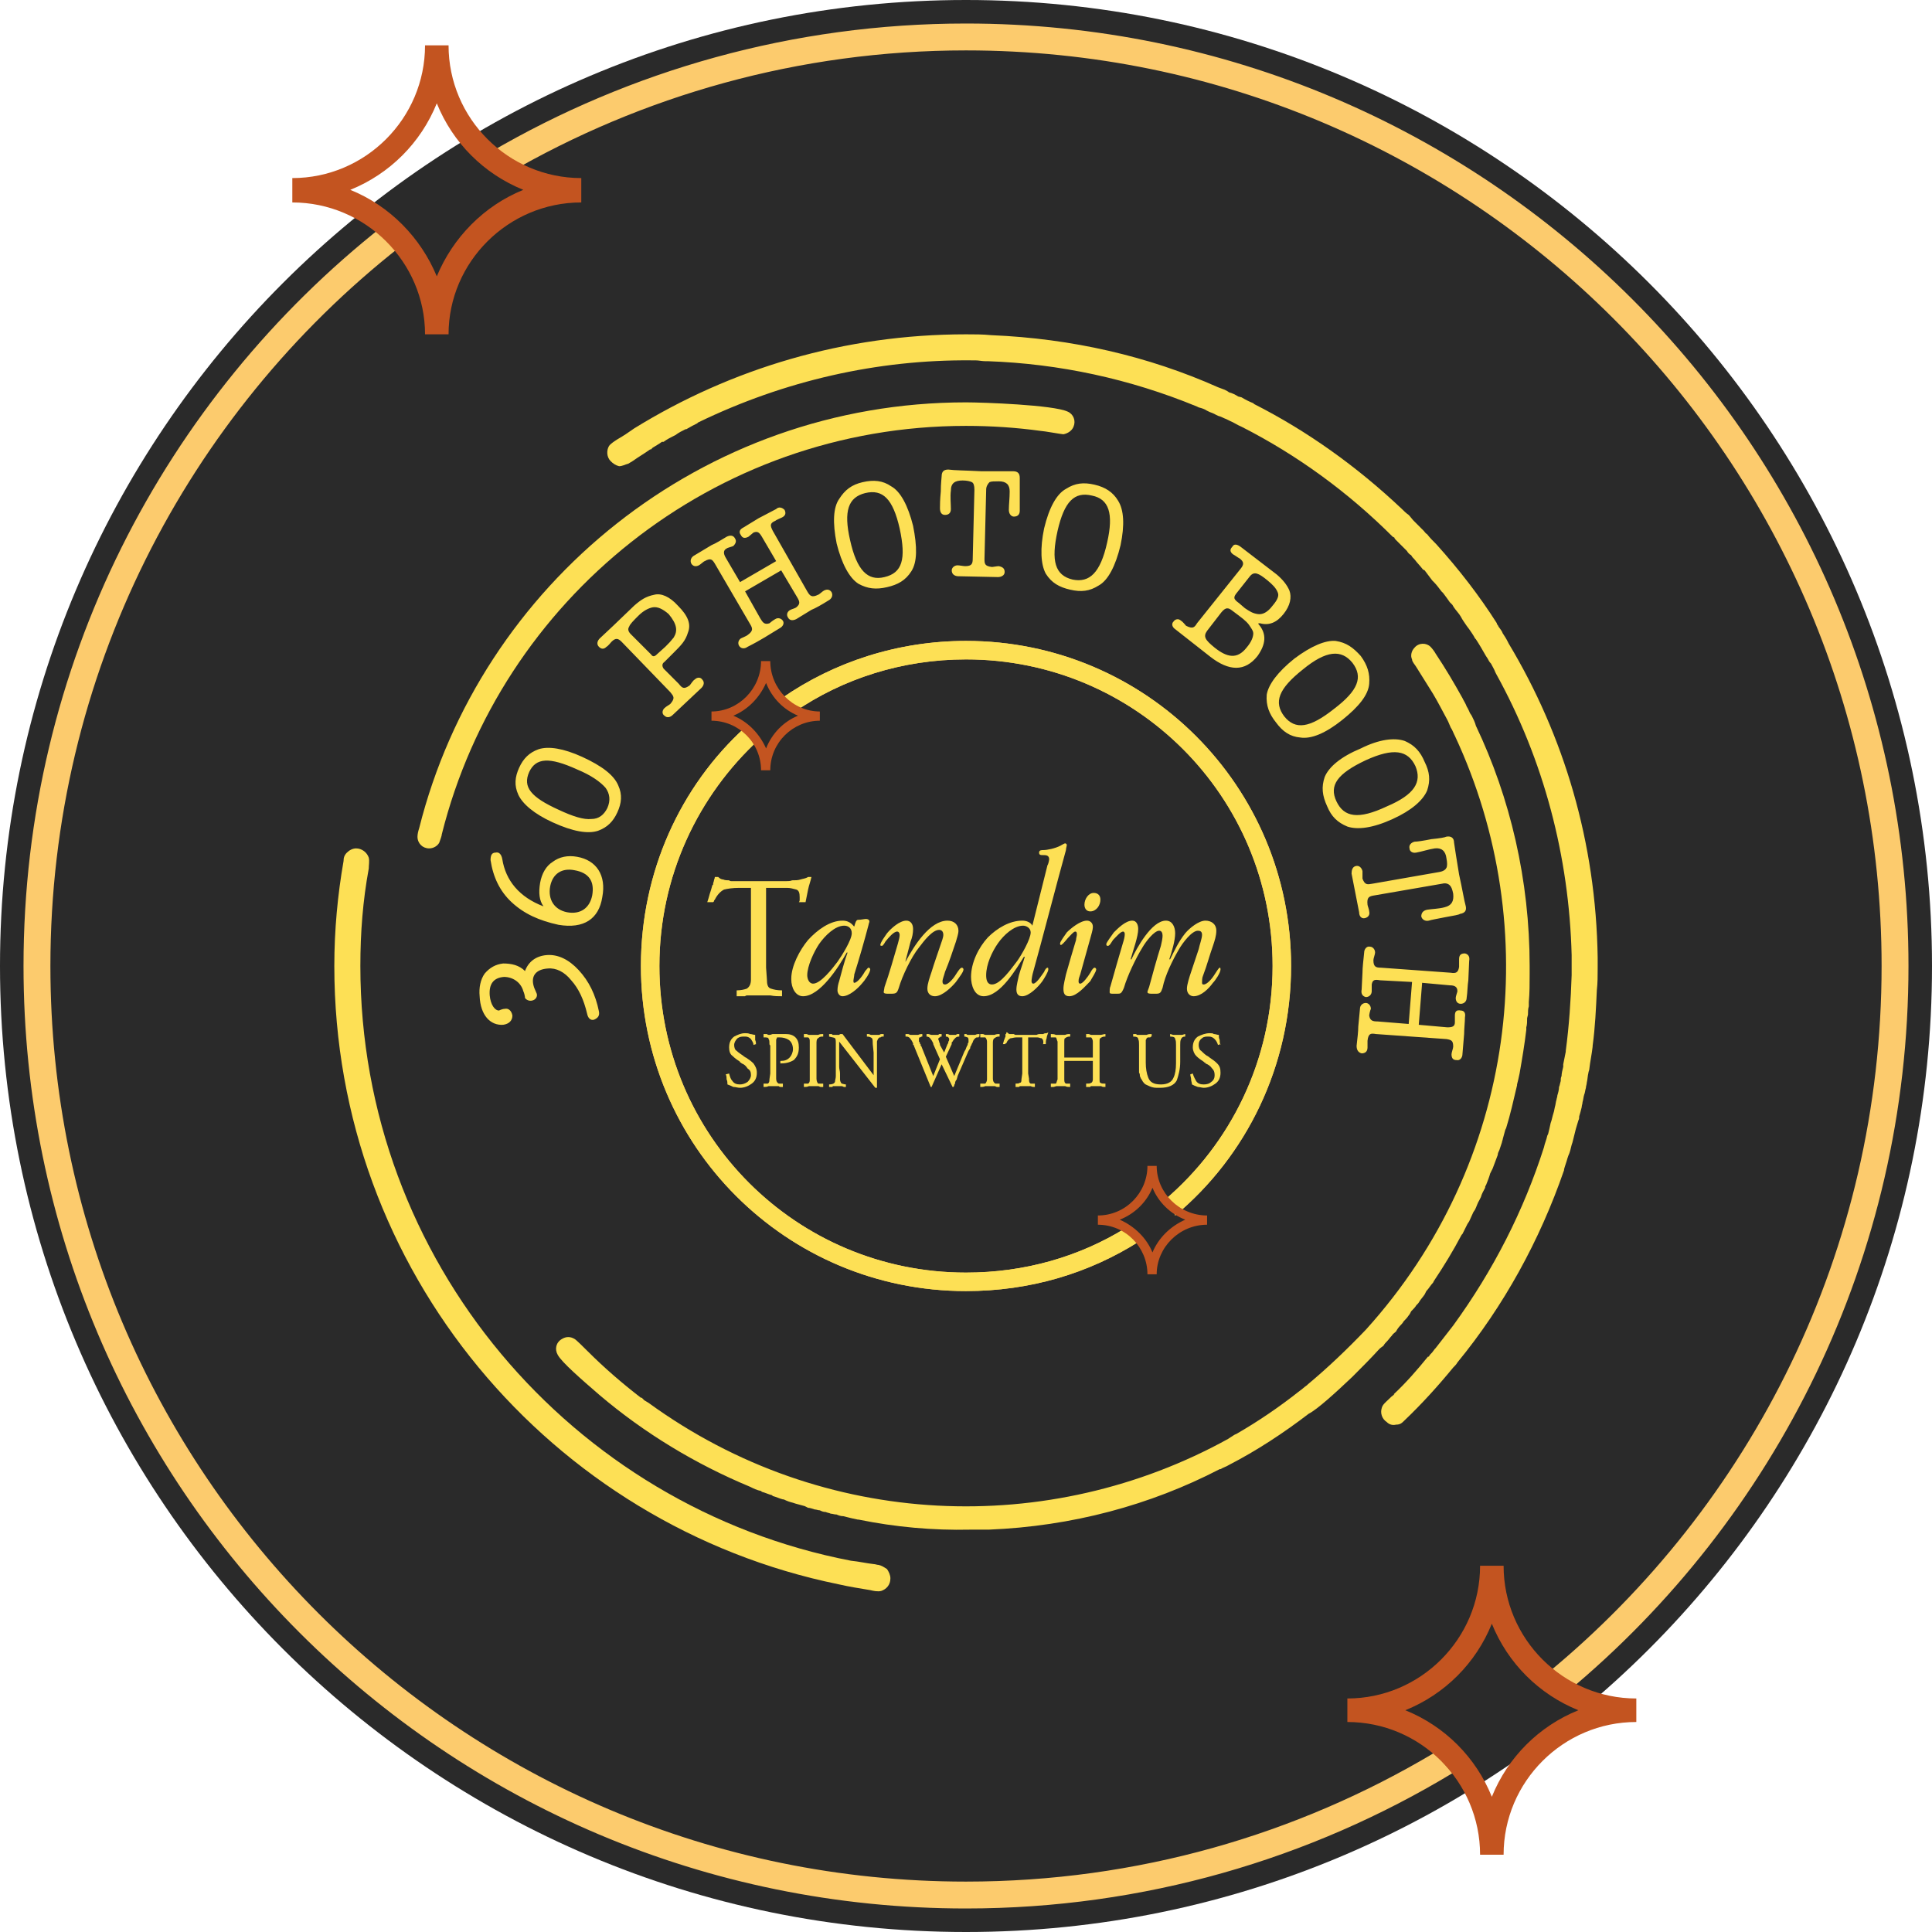 <?xml version="1.0" encoding="UTF-8"?>
<!DOCTYPE svg PUBLIC "-//W3C//DTD SVG 1.1//EN" "http://www.w3.org/Graphics/SVG/1.1/DTD/svg11.dtd">
<!-- Creator: CorelDRAW 2021 (64-Bit) -->
<svg xmlns="http://www.w3.org/2000/svg" xml:space="preserve" width="215px" height="215px" version="1.1" shape-rendering="geometricPrecision" text-rendering="geometricPrecision" image-rendering="optimizeQuality" fill-rule="evenodd" clip-rule="evenodd"
viewBox="0 0 23000 23000"
 xmlns:xlink="http://www.w3.org/1999/xlink"
 xmlns:xodm="http://www.corel.com/coreldraw/odm/2003">
 <defs>
   <linearGradient id="id0" gradientUnits="userSpaceOnUse" x1="280" y1="11500" x2="22720" y2="11500">
    <stop offset="0" stop-opacity="1" stop-color="#FCCB6D"/>
    <stop offset="0.302" stop-opacity="1" stop-color="#FCCB6D"/>
    <stop offset="1" stop-opacity="1" stop-color="#FCCB6D"/>
   </linearGradient>
 </defs>
 <g id="Layer_x0020_1">
  <path fill="#1A1A1A" fill-opacity="0.929" d="M11500 0c6350,0 11500,5150 11500,11500 0,6350 -5150,11500 -11500,11500 -6350,0 -11500,-5150 -11500,-11500 0,-6350 5150,-11500 11500,-11500z"/>
  <path fill="#FDE055" d="M10400 18620c20,0 40,10 60,10 40,10 70,30 100,50 20,30 40,70 40,110 0,80 -50,130 -110,150 -40,10 -90,0 -130,-10 -120,-20 -250,-40 -380,-70 -3420,-700 -6000,-3730 -6000,-7360 0,-430 40,-850 110,-1250 0,-40 10,-70 40,-100 30,-30 70,-50 110,-50 70,0 130,50 150,110 10,40 0,90 0,130 -70,380 -100,760 -100,1160 0,3510 2520,6440 5840,7080 100,10 180,30 270,40z"/>
  <path fill="#FCCB6F" d="M11500 15370c-2140,0 -3870,-1730 -3870,-3870 0,-1120 470,-2140 1240,-2840 30,60 90,120 170,140 -730,670 -1190,1630 -1190,2700 0,2020 1630,3650 3650,3650 700,0 1350,-190 1900,-530 20,70 80,140 160,160 -600,380 -1300,590 -2060,590zm2360 -1080c790,-670 1290,-1670 1290,-2790 0,-2020 -1630,-3650 -3650,-3650 -760,0 -1470,230 -2050,630 -10,-70 -60,-140 -140,-170 620,-430 1380,-680 2190,-680 2140,0 3870,1730 3870,3870 0,1190 -530,2260 -1380,2970 -20,-80 -60,-150 -130,-180z"/>
  <path fill="#FDE055" d="M10220 18090l-10 0c-50,-10 -90,-20 -130,-30l-40 -10c-30,0 -60,-10 -80,-20 -30,0 -50,-10 -70,-10 -20,-10 -40,-10 -60,-20 -30,0 -50,-10 -70,-20 -20,0 -40,-10 -60,-10 -30,-10 -60,-20 -80,-20l-40 -20c-40,-10 -70,-20 -110,-30l-30 -10c-40,-10 -70,-20 -110,-40l-10 0c-40,-10 -80,-30 -120,-40l-10 -10c-40,-10 -80,-30 -120,-40l-10 -10c-50,-10 -90,-30 -130,-50l0 0c-650,-270 -1260,-640 -1790,-1090 -220,-190 -450,-390 -500,-480 -40,-70 -20,-150 50,-190 50,-30 100,-30 150,0 20,10 110,100 160,150l0 0c200,200 410,380 630,550l0 0 10 0 30 30c20,10 30,20 50,30 2090,1520 4780,1600 6900,430l30 -20c20,-10 40,-30 70,-40 260,-150 510,-320 750,-510 30,-20 60,-50 90,-70l10 -10c240,-200 470,-420 690,-650l0 0c1800,-1990 2130,-4780 1060,-7070l-10 -20c-10,-20 -20,-50 -40,-80 -10,-20 -20,-50 -30,-70l-10 -20c-60,-110 -110,-210 -170,-310l0 0c-70,-110 -130,-210 -200,-320 -10,-20 -50,-60 -50,-90 -20,-40 -10,-100 30,-140 50,-60 140,-60 190,-10 20,20 50,60 60,80 120,180 220,350 320,530l10 20c10,20 30,50 40,80 20,30 30,60 40,80l20 30c20,40 40,80 50,120l0 0c410,860 640,1840 640,2860 0,10 0,30 0,40 0,20 0,40 0,60 0,110 0,220 -10,330 0,20 0,30 0,50 -10,30 -10,70 -10,100l-10 40c0,40 0,80 -10,110l0 30c-20,170 -50,350 -80,520l0 0c-10,50 -20,90 -30,130l0 10c-40,170 -80,350 -130,510l-10 20c-10,40 -20,70 -30,110 0,10 -10,30 -10,40 -10,30 -20,60 -30,90 -10,20 -20,40 -20,60 -10,30 -20,50 -30,80 -10,30 -20,50 -30,80 -10,20 -20,40 -30,60 -10,40 -30,90 -50,140 -10,10 -10,20 -10,30 -20,40 -40,70 -50,110l-20 40c-20,30 -30,70 -50,110l-20 30c-20,40 -30,70 -50,110l-20 30c-20,40 -40,80 -60,120l-10 10c-100,190 -210,370 -330,550l-10 20c-30,30 -50,70 -80,100l-20 40c-20,30 -40,50 -60,80 -10,20 -20,30 -40,50 -10,20 -40,50 -60,70 -10,20 -20,40 -30,50 -20,30 -40,50 -60,70 -10,20 -30,40 -40,50 -20,20 -40,50 -50,70 -20,20 -40,30 -50,50 -20,20 -40,50 -60,70 -10,10 -30,30 -40,50 -10,10 -30,20 -50,40 -100,110 -210,220 -320,330 -200,190 -420,390 -520,440 -300,230 -620,440 -950,610 -30,20 -70,30 -100,50l-10 0c-830,430 -1760,680 -2750,720l-10 0c-40,0 -70,0 -110,0 -20,0 -40,0 -50,0l-50 0c-440,10 -890,-30 -1330,-120zm2440 -12920c50,-10 100,-40 120,-90 30,-70 0,-150 -70,-180 -170,-80 -1010,-110 -1210,-110 -3140,0 -5780,2160 -6510,5070 -10,30 -20,70 -20,100 0,80 60,140 140,140 50,0 100,-30 120,-70 10,-30 30,-80 30,-100 700,-2790 3230,-4860 6240,-4860 300,0 600,20 890,60 30,0 250,40 270,40z"/>
  <path fill="url(#id0)" d="M11500 22720c-6200,0 -11220,-5020 -11220,-11220 0,-3580 1680,-6760 4280,-8810 30,100 100,190 200,250 -2530,1990 -4160,5090 -4160,8560 0,6020 4880,10900 10900,10900 2040,0 3940,-560 5570,-1530 70,70 150,150 220,240 -1690,1020 -3670,1610 -5790,1610zm-5660 -20910c1660,-970 3600,-1530 5660,-1530 6200,0 11220,5020 11220,11220 0,3470 -1580,6580 -4060,8640l-20 -20c0,0 -90,-80 -220,-200 2430,-2000 3980,-5030 3980,-8420 0,-6020 -4880,-10900 -10900,-10900 -1990,0 -3860,540 -5460,1470 -40,-100 -100,-200 -200,-260z"/>
  <path fill="#FDE055" d="M16590 16600c150,-140 280,-290 410,-450l10 0c10,-20 20,-30 40,-50l30 -40 10 -10c70,-90 140,-180 210,-270 480,-660 840,-1370 1080,-2120l0 0c10,-50 30,-90 40,-140l10 -20c10,-40 20,-80 30,-130l10 -30c10,-40 20,-80 30,-110l10 -50c10,-30 10,-60 20,-90 0,-10 10,-30 10,-50 10,-30 20,-70 20,-100 10,-20 10,-40 20,-70 0,-20 0,-40 10,-60 0,-30 10,-70 20,-110l0 -30c10,-50 20,-100 30,-150l0 -10c40,-300 60,-600 70,-900l0 -20c0,-30 0,-60 0,-90 0,-30 0,-60 0,-90l0 -40c-30,-1170 -330,-2320 -900,-3350l-10 -20c-10,-30 -30,-60 -50,-100 -20,-20 -30,-40 -40,-60l-20 -30c-40,-70 -80,-140 -120,-200l0 0 0 0 -10 -10 0 0 0 0 0 0 0 0 0 0c-20,-40 -50,-80 -70,-110l-30 -40c-20,-30 -50,-70 -70,-110l-20 -30c-30,-40 -60,-70 -80,-110l-30 -30c-20,-30 -50,-70 -80,-110l-20 -20c-30,-40 -60,-80 -90,-110l-20 -20c-30,-40 -60,-80 -90,-120l-20 -10c-30,-40 -70,-80 -100,-120 -20,-20 -30,-30 -40,-50 -20,-10 -40,-30 -50,-50l0 0 0 0c-50,-50 -90,-90 -130,-130 -10,-10 -20,-20 -20,-30l-20 -10c-520,-520 -1130,-970 -1800,-1310l0 0c-50,-20 -90,-50 -140,-70l-40 -20c-30,-10 -60,-30 -100,-40 -20,-10 -40,-20 -60,-30 -30,-10 -50,-20 -70,-30 -30,-20 -60,-30 -100,-40l-20 -10c-800,-330 -1640,-510 -2490,-540l-30 0c-40,0 -80,-10 -120,-10 -10,0 -30,0 -50,0 -1110,-10 -2220,240 -3250,740l-10 10c-40,20 -80,40 -130,70l-10 0c-40,20 -80,40 -120,70l-20 10c-40,20 -80,40 -120,70l-20 0c-40,30 -80,50 -110,70l-20 20 -10 0 0 0 0 0c-70,50 -140,90 -210,140 -20,10 -30,20 -50,30 -40,10 -70,30 -110,30 -40,-10 -70,-30 -100,-60 -50,-50 -50,-130 -20,-180 20,-30 70,-60 100,-80 70,-40 130,-80 200,-130l0 0c1150,-710 2500,-1120 3950,-1120 100,0 200,0 300,10l0 0c960,40 1870,250 2700,620 30,10 50,20 80,30 20,10 40,20 50,30 40,10 80,30 110,50l40 10c50,30 90,50 140,70l10 10c630,320 1220,740 1760,1250l0 0c20,20 50,50 80,70 20,20 40,50 60,70 30,30 60,60 90,90l0 0 0 0 0 0 0 0 0 0 0 0 0 0 0 0 0 0c10,10 20,20 30,30 10,10 20,30 40,40l0 0 0 0 0 0c30,40 70,80 110,120 270,300 510,610 720,940l0 10 0 0 0 0 10 10 10 20c20,30 40,50 50,80 20,30 40,60 60,100l10 20c660,1100 1040,2370 1060,3740l0 40c0,20 0,40 0,60l0 30c0,90 0,170 -10,260l0 0c-10,220 -20,440 -50,660l0 10c-10,90 -30,180 -40,270 0,10 -10,30 -10,40 -10,40 -10,80 -20,120 0,20 -10,40 -10,60 -10,30 -10,60 -20,80 -10,30 -10,60 -20,90 0,20 -10,40 -10,60 -10,40 -20,80 -30,110 0,20 0,30 -10,50 -10,30 -20,70 -30,100l-10 40c-10,40 -20,80 -30,120l-10 30c-10,40 -20,90 -40,130l-10 30c-10,40 -30,90 -40,130l0 10c-290,840 -720,1620 -1270,2290 -10,20 -30,40 -40,50l-10 10c-180,220 -380,440 -580,630 -30,30 -50,50 -100,50 -40,10 -80,0 -110,-30 -60,-40 -80,-110 -60,-170 10,-40 50,-70 80,-100 20,-20 40,-40 70,-60l-10 0z"/>
  <path fill="#C35420" d="M17900 22080l-280 0c0,-870 -710,-1580 -1580,-1580l0 -280c870,0 1580,-710 1580,-1580l280 0c0,870 710,1580 1580,1580l0 280c-870,0 -1580,710 -1580,1580zm-140 -690c190,-470 560,-840 1030,-1030 -470,-190 -840,-560 -1030,-1030 -190,470 -560,840 -1030,1030 470,190 840,560 1030,1030z"/>
  <path fill="#C35420" d="M5340 3980l-280 0c0,-860 -710,-1570 -1580,-1570l0 -290c870,0 1580,-710 1580,-1580l280 0c0,870 710,1580 1580,1580l0 290c-870,0 -1580,710 -1580,1570zm-140 -690c190,-460 560,-840 1030,-1030 -470,-190 -840,-560 -1030,-1030 -190,470 -560,840 -1030,1030 470,190 840,570 1030,1030z"/>
  <path fill="#FDE055" d="M11500 15370c-2140,0 -3870,-1730 -3870,-3870 0,-1120 470,-2140 1240,-2840 30,60 90,120 170,140 -730,670 -1190,1630 -1190,2700 0,2020 1630,3650 3650,3650 700,0 1350,-190 1900,-530 20,70 80,140 160,160 -600,380 -1300,590 -2060,590zm2360 -1080c790,-670 1290,-1670 1290,-2790 0,-2020 -1630,-3650 -3650,-3650 -760,0 -1470,230 -2050,630 -10,-70 -60,-140 -140,-170 620,-430 1380,-680 2190,-680 2140,0 3870,1730 3870,3870 0,1190 -530,2260 -1380,2970 -20,-80 -60,-150 -130,-180z"/>
  <path fill="#C35420" d="M9170 9170l-110 0c0,-330 -270,-590 -590,-590l0 -110c320,0 590,-270 590,-600l110 0c0,330 270,600 590,600l0 110c-320,0 -590,260 -590,590zm-50 -260c70,-180 210,-320 380,-390 -170,-70 -310,-210 -380,-390 -80,180 -220,320 -390,390 170,70 310,210 390,390z"/>
  <path fill="#C35420" d="M13770 15170l-110 0c0,-320 -260,-590 -590,-590l0 -110c330,0 590,-270 590,-590l110 0c0,320 270,590 600,590l0 110c-330,0 -600,270 -600,590zm-50 -260c70,-170 210,-310 390,-390 -180,-70 -320,-210 -390,-380 -70,170 -210,310 -390,380 180,80 320,220 390,390z"/>
  <path fill="#FDE055" fill-rule="nonzero" d="M16280 12470c0,-20 0,-70 0,-80 10,-90 40,-90 100,-80l840 60c60,10 80,20 80,90 0,20 -20,70 -20,90 0,50 20,70 60,70 40,10 70,-30 70,-70l20 -240c0,-60 10,-150 10,-200 10,-50 -10,-80 -50,-80 -50,-10 -70,10 -70,60 0,20 0,60 0,80 0,50 -30,60 -90,60l-340 -30 40 -500 330 30c60,0 90,20 90,70 0,10 -20,60 -20,80 0,40 20,70 60,70 40,0 70,-30 70,-70 10,-60 10,-150 20,-210l10 -230c10,-50 -10,-80 -50,-90 -50,0 -70,20 -70,70 0,20 0,70 0,90 -10,70 -40,80 -100,70l-830 -60c-60,0 -90,-10 -90,-90 0,-20 20,-70 20,-90 0,-40 -30,-70 -60,-70 -40,-10 -70,30 -70,70 -10,100 -20,180 -20,240l-10 200c-10,50 10,80 50,90 40,0 70,-30 70,-70 0,-20 0,-60 0,-80 10,-60 40,-60 100,-50l380 20 -40 500 -370 -30c-60,0 -90,-10 -100,-70 0,-10 10,-60 20,-80 0,-40 -30,-70 -60,-70 -40,0 -70,30 -70,70l-20 210c0,60 -10,140 -20,230 0,50 20,80 60,90 40,0 70,-20 70,-70zm-8380 -4510c-20,-30 -20,-60 10,-80l110 -110c90,-90 140,-140 170,-240 40,-100 0,-200 -120,-320 -100,-110 -200,-150 -280,-130 -100,20 -160,60 -240,130l-250 240 -160 150c-30,30 -40,70 -10,100 30,30 60,30 90,0 20,-10 50,-50 60,-60 50,-50 80,-40 120,0l580 600c40,50 60,70 0,140 -10,10 -50,30 -70,50 -30,30 -30,70 0,90 30,30 70,20 100,-10l340 -320c30,-30 40,-70 10,-100 -20,-30 -60,-30 -90,0 -20,10 -50,60 -60,70 -70,50 -90,30 -130,-20l-180 -180zm-80 -170c-30,30 -50,30 -70,0l-240 -240c-30,-30 -40,-60 -20,-90 10,-30 50,-70 110,-130 60,-60 120,-90 170,-100 60,-10 120,20 190,80 100,120 110,200 60,280 -40,50 -50,60 -100,110l-100 90zm1990 -760c-20,10 -60,50 -70,50 -80,40 -100,10 -130,-40l-410 -720c-30,-60 -40,-90 30,-120 10,-10 60,-30 80,-40 40,-20 50,-50 30,-90 -30,-30 -70,-40 -100,-10l-210 110c-50,30 -130,80 -180,110 -40,20 -60,50 -30,90 20,40 50,40 90,20 10,-10 50,-40 60,-50 50,-20 70,0 100,50l170 290 -430 250 -170 -290c-30,-50 -30,-90 10,-110 10,-10 60,-20 80,-30 30,-30 40,-60 20,-90 -20,-40 -60,-40 -100,-20 -50,30 -130,80 -180,100l-200 120c-40,20 -60,60 -40,100 20,30 50,40 90,20 20,-10 60,-50 70,-50 70,-40 90,-20 120,30l420 720c30,50 40,80 -30,130 -10,10 -60,30 -80,40 -30,20 -40,60 -20,90 20,30 60,40 100,10 80,-40 150,-80 200,-110l180 -110c40,-20 60,-60 40,-90 -20,-30 -60,-40 -90,-20 -20,10 -60,40 -70,50 -60,20 -80,-10 -110,-60l-180 -320 430 -250 190 320c30,50 40,80 -10,120 -10,10 -50,20 -70,30 -40,20 -50,60 -30,90 20,40 60,40 100,20l180 -110c50,-20 120,-60 200,-110 40,-20 60,-60 40,-100 -20,-30 -50,-40 -90,-20zm150 -560c60,240 150,410 260,480 110,60 210,70 340,40 130,-30 220,-80 290,-190 70,-110 70,-290 20,-540 -60,-240 -150,-410 -260,-470 -100,-70 -210,-80 -340,-50 -130,30 -210,90 -280,200 -70,100 -80,280 -30,530zm750 -180c80,370 30,530 -180,580 -200,50 -330,-80 -410,-440 -80,-350 -20,-510 180,-560 210,-50 330,70 410,420zm1030 -460c0,-40 20,-70 40,-90 20,-10 60,-10 110,-10 90,0 130,40 130,120 0,80 -10,160 -10,220 0,50 30,80 60,80 50,0 70,-30 70,-70 0,-30 0,-100 0,-200 0,-110 0,-170 0,-190 0,-50 -20,-80 -80,-80 -70,0 -200,0 -380,0 -190,-10 -320,-10 -390,-20 -50,0 -80,20 -80,80 0,20 -10,80 -10,180 -10,100 -10,170 -10,200 0,50 20,80 60,80 40,0 70,-20 70,-70 0,-60 -10,-150 0,-220 0,-90 50,-120 140,-120 50,0 90,10 110,20 20,10 30,40 30,90l-20 820c0,60 -10,90 -90,90 -20,0 -70,-10 -90,-10 -40,0 -70,30 -70,60 0,50 40,70 80,70l470 10c40,0 80,-20 80,-60 0,-40 -20,-60 -70,-70 -20,0 -70,10 -80,10 -90,-10 -90,-40 -90,-100l20 -820zm4460 3080c-240,100 -380,220 -430,340 -40,120 -30,220 30,350 50,120 120,190 240,240 120,40 300,20 540,-90 220,-100 360,-220 410,-340 40,-120 30,-220 -30,-340 -50,-120 -120,-200 -240,-250 -120,-40 -300,-20 -520,90zm310 690c-340,160 -510,130 -600,-60 -90,-190 10,-330 350,-490 330,-150 500,-120 590,70 80,190 -10,340 -340,480zm660 920c40,-10 70,0 90,20 20,20 30,50 40,100 10,90 -20,140 -100,160 -70,20 -150,20 -210,30 -50,10 -70,40 -70,80 10,40 50,60 90,50 30,-10 90,-20 190,-40 110,-20 170,-30 180,-40 60,-10 80,-40 70,-90 -20,-70 -40,-200 -80,-380 -30,-180 -50,-310 -60,-380 0,-50 -30,-80 -90,-70 -20,10 -80,20 -180,30 -100,20 -170,30 -200,30 -40,10 -70,40 -60,80 0,30 30,60 80,50 60,-10 150,-40 220,-50 80,-10 130,30 140,120 10,50 10,90 0,110 -10,20 -30,40 -80,50l-800 140c-60,10 -90,20 -120,-60 0,-20 0,-70 0,-90 -10,-40 -40,-70 -80,-60 -40,10 -50,50 -50,90l90 460c0,50 30,80 70,70 40,-10 60,-40 50,-80 0,-20 -20,-70 -20,-80 -10,-90 20,-100 80,-110l810 -140zm-10590 -730c240,110 420,140 540,100 110,-40 180,-110 230,-220 50,-110 60,-210 10,-320 -50,-120 -190,-230 -430,-340 -220,-100 -400,-130 -520,-90 -110,40 -180,110 -230,220 -50,110 -60,210 -10,320 50,110 190,230 410,330zm290 -630c170,70 280,150 340,220 50,70 60,150 20,240 -40,80 -100,130 -190,130 -90,10 -220,-30 -390,-110 -330,-150 -430,-270 -350,-450 80,-170 240,-180 570,-30zm5560 -2870c-50,240 -40,430 20,540 70,110 160,160 290,190 130,30 230,20 340,-50 110,-60 200,-230 260,-480 50,-240 40,-420 -30,-530 -60,-100 -150,-160 -280,-190 -130,-30 -230,-20 -340,50 -110,60 -200,220 -260,470zm750 170c-80,360 -210,480 -410,440 -210,-50 -260,-220 -180,-580 80,-350 200,-470 410,-420 200,40 260,210 180,560zm2230 1380c-200,160 -310,310 -330,430 -10,130 30,230 110,330 80,110 170,170 290,180 130,20 300,-50 500,-210 200,-160 310,-300 320,-430 10,-120 -20,-220 -100,-330 -90,-100 -170,-160 -300,-180 -120,-10 -290,60 -490,210zm470 600c-290,230 -460,250 -590,90 -130,-170 -70,-330 220,-560 280,-230 460,-240 590,-80 130,170 70,330 -220,550zm-9630 3120c-70,-70 -160,-90 -260,-90 -90,10 -160,50 -220,120 -50,70 -70,170 -60,270 10,230 130,350 280,340 70,-10 110,-50 110,-110 -10,-60 -50,-90 -90,-80 -30,0 -70,20 -70,20 -50,0 -100,-70 -110,-180 -10,-130 40,-210 170,-220 100,0 200,60 230,170 10,20 20,60 20,80 20,30 60,40 90,30 40,-10 60,-50 50,-80l-30 -70c-50,-140 20,-220 160,-230 100,-10 200,40 280,140 90,100 150,230 190,400 10,50 40,80 80,70 50,-20 70,-50 60,-100 -40,-200 -120,-360 -240,-490 -120,-130 -250,-190 -380,-180 -130,10 -220,80 -260,190zm180 -1050c-20,120 -10,210 40,280 -290,-110 -450,-310 -490,-560 -10,-60 -40,-90 -80,-80 -50,0 -60,40 -60,90 30,200 110,370 250,500 150,140 330,220 560,270 300,50 480,-70 520,-330 50,-260 -70,-440 -300,-480 -110,-20 -210,0 -290,60 -80,50 -130,140 -150,250zm620 150c-30,150 -140,230 -300,200 -150,-30 -230,-150 -200,-310 30,-150 140,-220 290,-190 170,30 240,130 210,300zm7360 -2840c220,170 410,180 560,-10 100,-140 110,-260 20,-370 -20,-20 -10,-20 10,-20 110,30 200,-10 280,-110 80,-100 100,-200 70,-280 -30,-70 -80,-130 -150,-190l-430 -330c-40,-30 -80,-40 -100,0 -30,30 -30,60 10,90 20,10 60,40 80,50 50,40 50,70 10,120l-520 650c-30,50 -50,70 -130,30 -10,-10 -40,-50 -60,-60 -30,-30 -70,-20 -90,10 -30,30 -10,70 20,90l420 330zm340 -640c-70,-50 -70,-70 -20,-130l150 -190c50,-60 100,-40 210,50 60,50 100,90 120,140 20,40 0,90 -60,160 -60,80 -120,110 -180,100 -60,-10 -90,-30 -150,-70l-70 -60zm-290 530c-110,-90 -140,-130 -90,-200l170 -220c50,-60 80,-60 130,-20l80 60c80,60 110,90 140,140 20,30 30,50 30,70 0,40 -20,100 -80,170 -110,140 -230,120 -380,0z"/>
  <path fill="#FDE055" fill-rule="nonzero" d="M9420 11660c0,100 50,200 140,200 200,0 420,-340 520,-520l10 0c-40,110 -70,230 -100,340 -10,30 -20,70 -20,110 0,30 20,70 60,70 80,0 180,-90 230,-150 30,-30 100,-130 100,-170 0,-10 -10,-20 -20,-20 -10,0 -20,20 -40,40 -20,40 -90,140 -130,140 -10,0 -10,-10 -10,-30 0,-10 10,-50 10,-70 60,-190 120,-400 170,-590 0,-10 10,-30 10,-40 0,-20 -20,-30 -40,-30 -20,0 -60,10 -90,10 -10,0 -20,0 -30,20 -10,20 -20,60 -20,60 -10,0 -40,-70 -140,-70 -150,0 -300,110 -410,230 -100,120 -200,310 -200,460l0 10zm-910 -1220l40 0c20,20 40,30 60,30 20,10 50,10 70,10 10,10 20,10 40,10 10,0 20,0 40,0 30,0 60,0 90,0 30,0 60,0 80,0 30,0 60,0 90,0 30,0 60,0 90,0 30,0 60,0 80,0 30,0 60,0 80,0 30,0 60,0 80,0 30,0 60,0 80,-10 40,0 70,0 100,-10 30,-10 60,-10 90,-30l40 0c-10,50 -30,100 -40,150 -10,50 -20,100 -30,150l-80 0c10,-10 10,-20 10,-30 0,-10 0,-20 0,-30 0,-50 -10,-80 -40,-90 -40,-10 -70,-20 -110,-20l-250 0 0 950 10 140c0,60 10,100 50,110 30,10 70,20 130,20l0 70c-50,0 -90,0 -140,-10 -40,0 -90,0 -140,0 -20,0 -40,0 -60,0 -20,0 -50,0 -70,0 -10,0 -20,0 -30,10 -10,0 -30,0 -40,0 -10,0 -20,0 -30,0 -10,0 -20,0 -30,0l0 -70c50,0 90,-10 120,-20 30,-20 50,-50 50,-110l0 -140 0 -950 -140 0c-80,0 -140,10 -180,20 -40,20 -80,60 -110,120 -10,10 -10,10 -10,20 0,0 -10,10 -10,10l-70 0c10,-30 20,-60 30,-100 10,-30 20,-60 30,-100 0,0 0,0 10,-10 0,0 0,-10 0,-10 0,-10 10,-30 10,-40 0,-10 10,-20 10,-40l0 0zm1630 670c0,80 -120,270 -170,340 -60,80 -200,260 -290,260 -50,0 -70,-60 -70,-100 0,-110 80,-280 140,-370 70,-100 190,-220 300,-220 50,0 90,30 90,90l0 0zm1270 -30c0,-70 -50,-120 -130,-120 -210,0 -400,300 -500,490l0 -10c20,-80 40,-150 60,-230 20,-50 30,-100 30,-150 0,-60 -30,-100 -80,-100 -80,0 -180,90 -230,150 -20,30 -80,110 -80,140 0,10 10,10 20,10 10,0 30,-30 40,-50 40,-50 100,-120 140,-120 20,0 30,20 30,40 0,30 -10,60 -20,100 -50,170 -100,350 -160,520 0,10 -10,50 -10,60 0,20 30,20 60,20l30 0c60,0 70,-10 90,-70 40,-140 150,-370 240,-480 60,-80 160,-210 240,-210 30,0 50,20 50,60 0,30 -20,80 -30,110 -40,120 -80,230 -110,330 -20,60 -50,140 -50,200 0,60 40,90 90,90 90,0 200,-110 250,-170 50,-70 90,-120 90,-150 0,-10 -10,-20 -20,-20 -20,0 -50,50 -70,80 -30,50 -90,120 -130,120 -20,0 -30,-10 -30,-40 0,-20 20,-70 30,-110 50,-120 90,-240 130,-360 10,-40 30,-90 30,-130l0 0zm150 550c0,100 40,230 150,230 200,0 390,-330 480,-470l10 0c-20,70 -50,150 -70,220 -10,50 -30,120 -30,170 0,50 20,80 70,80 80,0 190,-110 240,-180 20,-30 70,-110 70,-140 0,-10 0,-20 -10,-20 -10,0 -30,20 -40,50 -30,40 -90,140 -130,140 -10,0 -20,-10 -20,-30 0,-20 10,-80 20,-110 90,-320 300,-1130 390,-1450 0,-20 10,-50 10,-60 0,-10 -10,-20 -20,-20 -10,0 -40,20 -60,30 -60,30 -150,50 -200,50 -20,0 -50,0 -50,30 0,30 20,30 50,30 30,0 70,0 70,50 0,10 -10,60 -20,70 -20,80 -160,640 -180,720 -20,-40 -70,-60 -120,-60 -150,0 -300,90 -410,200 -110,120 -200,300 -200,470l0 0zm710 -530c0,80 -110,270 -160,340 -70,90 -200,280 -300,280 -60,0 -70,-60 -70,-110 0,-130 70,-280 140,-380 70,-100 190,-210 300,-210 40,0 90,30 90,80l0 0zm830 -390c0,-50 -30,-80 -80,-80 -60,0 -110,70 -110,140 0,40 20,80 70,80 70,0 120,-70 120,-140l0 0zm-90 320c0,-40 -30,-70 -70,-70 -80,0 -190,90 -240,140 -20,30 -80,110 -80,130 0,10 0,20 10,20 10,0 40,-30 80,-80 30,-30 70,-80 90,-80 20,0 20,20 20,40 0,10 -10,40 -10,60 -40,130 -80,270 -120,410 -10,50 -30,120 -30,170 0,50 10,90 70,90 90,0 190,-120 250,-180 20,-40 70,-110 70,-140 0,-10 -10,-20 -20,-20 -10,0 -30,20 -50,60 -30,50 -90,130 -120,130 -20,0 -20,-20 -20,-30 0,-30 10,-50 20,-80 40,-140 80,-290 120,-430 10,-40 30,-100 30,-130l0 -10zm540 30c0,-50 -20,-100 -70,-100 -80,0 -170,90 -220,140 -20,30 -90,120 -90,140 0,20 10,20 20,20 20,0 40,-40 60,-70 40,-40 90,-100 120,-100 10,0 20,10 20,30 0,30 -10,70 -20,100 -50,170 -100,340 -150,520 -10,20 -10,50 -10,70 0,20 10,20 50,20l40 0c40,0 50,0 80,-70 40,-140 140,-350 220,-480 40,-70 140,-200 200,-200 30,0 40,30 40,60 0,30 -10,80 -20,120 -50,160 -100,340 -140,490 -10,30 -20,50 -20,60 0,20 30,20 60,20l40 0c50,0 60,-10 80,-70 30,-150 120,-330 190,-450 50,-90 160,-230 230,-230 30,0 50,10 50,50 0,40 -30,120 -40,170 -30,90 -60,180 -90,270 -20,60 -50,150 -50,200 0,60 40,90 80,90 90,0 180,-90 230,-160 30,-30 90,-120 90,-160 0,-10 0,-20 -10,-20 -10,0 -40,50 -60,80 -30,50 -90,120 -130,120 -10,0 -20,0 -20,-20 0,-20 0,-60 10,-80 50,-130 80,-250 120,-360 20,-60 40,-120 40,-180 0,-80 -60,-120 -130,-120 -80,0 -190,90 -240,150 -80,100 -130,210 -180,310l-10 0c30,-90 70,-220 70,-310 0,-70 -30,-150 -110,-150 -170,0 -350,330 -410,460l-10 0c30,-110 90,-270 90,-360l0 0z"/>
  <path fill="#FDE055" fill-rule="nonzero" d="M9000 12430l-30 10c0,-30 -20,-50 -30,-70 -20,-20 -40,-30 -70,-30 -40,0 -60,0 -90,20 -20,20 -40,50 -40,80 0,30 10,60 30,70 20,20 50,40 80,60 0,0 10,10 10,10 10,0 10,10 20,10 30,20 60,40 90,70 20,30 40,60 40,110 0,60 -20,100 -60,130 -40,30 -90,50 -140,50 -30,0 -50,-10 -80,-10 -20,-10 -40,-20 -70,-30 0,-20 0,-40 -10,-60 0,-20 0,-40 -10,-60l40 -10c10,40 20,70 40,90 20,30 50,40 90,40 30,0 60,-10 90,-30 20,-20 40,-50 40,-80 0,-40 -10,-60 -40,-80 -20,-30 -40,-50 -70,-60 -10,-10 -10,-10 -10,-10 -10,0 -10,0 -10,-10 -30,-20 -60,-40 -90,-70 -30,-20 -40,-60 -40,-100 0,-60 20,-100 60,-130 40,-20 80,-40 130,-40 20,0 40,0 60,10 20,0 40,10 60,10 0,20 0,40 0,60 10,20 10,40 10,60l0 -10z"/>
  <path fill="#FDE055" fill-rule="nonzero" d="M9290 12660l0 -30c50,0 80,-10 110,-40 20,-20 40,-60 40,-100 0,-50 -20,-90 -50,-110 -30,-20 -70,-30 -110,-30 -10,0 -10,0 -20,0 0,0 -10,0 -10,0 0,10 -10,20 -10,30 0,10 0,20 0,30 0,10 0,20 0,30 0,10 0,20 0,30l0 310 0 60c0,30 10,50 30,60 10,0 30,0 50,0l0 40c-10,0 -20,0 -30,0 -10,0 -20,-10 -20,-10 -10,0 -20,0 -30,0 -10,0 -20,0 -30,0 -20,0 -40,0 -60,0 -20,10 -40,10 -60,10l0 -40c20,0 40,0 50,0 20,-10 20,-30 20,-50l10 -70 0 -310c0,-10 0,-20 0,-20 0,-10 -10,-10 -10,-20 0,-30 0,-50 -10,-60 0,-20 -20,-20 -60,-20l0 -40c0,0 10,0 20,0 0,0 10,0 20,0 0,0 10,10 20,10 0,0 10,0 10,0 20,0 30,-10 40,-10 20,0 30,0 40,0 10,0 30,0 40,0 10,0 20,0 40,0l30 0c50,0 90,10 120,40 30,30 40,70 40,120 0,70 -20,110 -60,150 -50,30 -100,40 -160,40z"/>
  <path fill="#FDE055" fill-rule="nonzero" d="M9570 12340l0 -30c10,0 20,0 30,0 10,0 20,10 30,10 10,0 20,0 30,0 0,0 10,0 20,0 20,0 40,0 60,0 20,-10 40,-10 60,-10l0 30 -10 0c-30,0 -40,10 -50,20 -10,0 -20,20 -20,50l0 60 0 310 0 60c0,30 10,50 20,60 20,0 30,0 60,0l0 40c-10,0 -20,0 -30,0 -10,0 -20,-10 -30,-10 -10,0 -20,0 -30,0 -10,0 -20,0 -30,0 -20,0 -40,0 -50,0 -20,10 -40,10 -60,10l0 -40c20,0 40,0 50,0 20,-10 20,-30 20,-50l0 -70 0 -310 0 -70c0,-20 0,-40 -20,-50 -10,0 -30,0 -50,0l0 -10z"/>
  <path fill="#FDE055" fill-rule="nonzero" d="M9870 12310c10,0 20,0 20,0 10,0 20,0 20,10 10,0 20,0 20,0 10,0 20,0 20,0 10,0 20,0 20,0 10,0 10,0 20,0 10,-10 10,-10 20,-10 0,0 10,0 20,0l370 490 0 -220 0 -50 -10 -100c0,-30 0,-60 -10,-70 -10,-10 -30,-20 -60,-20l0 -30c0,0 10,0 20,0 10,0 20,10 30,10 0,0 10,0 20,0 10,0 20,0 30,0 0,0 10,0 20,0 10,0 20,0 30,0 0,0 10,-10 20,-10 10,0 20,0 30,0l0 30c-10,0 -10,0 -10,0 -10,0 -10,0 -10,0 -10,0 -10,10 -20,10 0,0 -10,0 -10,0 -10,10 -20,20 -20,20 0,10 -10,20 -10,30 0,10 0,10 0,20 0,0 0,10 0,10l0 10 0 100 0 410 -20 0 -430 -550 0 280c0,0 0,10 0,10 0,0 0,10 0,10 0,30 10,50 10,80 0,20 0,50 0,70 0,20 10,40 20,50 10,0 30,10 50,10l0 30c0,0 -10,0 -20,0 -10,0 -20,-10 -30,-10 -10,0 -20,0 -30,0 0,0 -10,0 -20,0 -10,0 -20,0 -30,0 0,0 -10,0 -20,0 0,0 -10,0 -10,10 -10,0 -10,0 -10,0 -10,0 -10,0 -20,0 0,0 0,0 -10,0l0 -30c40,0 60,-10 70,-30 0,-20 10,-40 10,-70 0,0 0,0 0,0 0,0 0,0 0,0l0 -70 0 -280 0 -30c0,-40 0,-60 -10,-70 -10,-10 -40,-10 -70,-20l0 -30z"/>
  <path fill="#FDE055" fill-rule="nonzero" d="M10780 12340l0 -30c10,0 10,0 20,0 0,0 10,0 10,0 10,0 20,10 30,10 20,0 30,0 40,0 20,0 30,0 50,0 20,-10 40,-10 50,-10l0 30c0,0 0,0 0,0 0,0 0,0 -10,0 0,0 -10,10 -20,10 -10,0 -10,10 -10,20 0,10 0,10 0,10 0,10 0,10 0,20 0,0 10,10 10,10 0,10 0,20 10,20 0,10 0,10 0,20 0,0 10,0 10,10l140 350 80 -200 -80 -180c0,0 0,0 0,0 0,0 0,-10 0,-10 0,0 0,0 0,0 0,0 0,0 0,0 -10,-20 -20,-40 -30,-50 -10,-20 -30,-30 -50,-30l0 -30c0,0 10,0 10,0 0,0 10,0 10,0 10,0 30,10 40,10 10,0 20,0 30,0 10,0 20,0 30,0 0,0 10,0 20,0 0,0 10,-10 10,-10 0,0 10,0 10,0 10,0 10,0 10,0 10,0 10,0 10,0l0 30c-10,0 -20,0 -20,10 -10,0 -20,10 -20,20 0,10 10,20 10,30 0,10 10,20 10,30 0,0 0,0 0,0 0,0 0,0 0,10l50 90 40 -100c0,0 0,0 0,0 0,0 0,0 0,0 10,-10 10,-20 10,-30 10,-10 10,-20 10,-30 0,-10 -10,-20 -10,-20 -10,-10 -20,-10 -30,-10l0 -30c0,0 0,0 10,0 0,0 0,0 10,0 10,0 20,10 30,10 10,0 10,0 20,0 10,0 20,0 30,0 0,0 10,0 20,0 0,0 10,-10 20,-10 0,0 10,0 20,0l0 30c-30,0 -40,10 -50,20 -10,10 -20,20 -30,40 0,0 -10,10 -10,10 0,10 0,10 0,20l-70 150 100 230 120 -290c10,-20 20,-30 20,-40 10,-20 10,-30 20,-40 0,0 0,-10 0,-10 0,0 0,0 0,0 0,-10 10,-20 10,-20 0,-10 0,-20 0,-30 0,-10 0,-20 -10,-30 -10,0 -20,-10 -40,-10 0,0 0,0 0,0 0,0 0,0 0,0l0 -30c0,0 10,0 20,0 10,0 10,10 20,10 10,0 20,0 30,0 0,0 10,0 20,0 10,0 30,0 40,0 20,-10 30,-10 50,-10l0 30c0,0 0,0 0,0 0,0 0,0 0,0 -10,0 -10,10 -10,10 0,0 0,0 0,0 -10,0 -20,0 -20,0 -10,0 -20,10 -20,10 -10,10 -10,10 -10,10 0,0 0,0 0,0 -10,10 -20,30 -20,40 -10,10 -10,20 -20,40 -10,10 -10,20 -10,30 -10,10 -10,20 -20,30l-130 300c0,10 -10,30 -10,40 -10,10 -20,30 -20,40 0,0 0,0 0,0 0,0 0,0 0,10 0,0 -10,10 -10,20 0,10 -10,20 -10,20l-10 0 -130 -270 -120 270 -10 0 -200 -490c0,0 0,0 0,0 0,0 0,0 0,0 0,-10 0,-10 -10,-10 0,-10 0,-10 0,-20 -10,-20 -20,-40 -30,-50 -10,-20 -30,-30 -50,-30l-10 0z"/>
  <path fill="#FDE055" fill-rule="nonzero" d="M11670 12340l0 -30c10,0 20,0 30,0 10,0 20,10 30,10 10,0 20,0 30,0 10,0 20,0 30,0 20,0 40,0 50,0 20,-10 40,-10 60,-10l0 30 -10 0c-20,0 -40,10 -50,20 -10,0 -20,20 -20,50l0 60 0 310 0 60c0,30 10,50 30,60 10,0 30,0 50,0l0 40c-10,0 -20,0 -30,0 -10,0 -20,-10 -30,-10 -10,0 -20,0 -30,0 -10,0 -10,0 -20,0 -20,0 -40,0 -60,0 -20,10 -40,10 -60,10l0 -40c20,0 40,0 60,0 10,-10 20,-30 20,-50l0 -70 0 -310 0 -70c0,-20 -10,-40 -20,-50 -20,0 -40,0 -60,0l0 -10z"/>
  <path fill="#FDE055" fill-rule="nonzero" d="M11980 12290l10 0c10,10 20,20 30,20 10,0 20,0 30,0 10,0 10,0 20,0 0,0 10,10 20,10 10,0 20,0 30,0 20,0 30,0 40,0 20,0 30,0 40,0 10,0 30,0 40,0 10,0 20,0 30,0 20,0 30,0 40,0 10,0 20,0 30,0 20,-10 30,-10 40,-10 10,0 30,0 40,0 10,-10 30,-10 40,-10l20 -10c-10,30 -20,50 -20,70 -10,20 -10,50 -10,70l-40 0c10,0 10,-10 10,-10 0,-10 0,-10 0,-20 0,-20 -10,-30 -20,-40 -20,0 -30,-10 -50,-10l-110 0 0 430 10 60c0,30 0,50 20,60 10,0 30,0 50,0l0 40c-20,0 -30,0 -50,-10 -20,0 -40,0 -60,0 -10,0 -20,0 -30,0 -10,0 -20,0 -30,0 -10,0 -10,0 -20,10 0,0 -10,0 -10,0 -10,0 -10,0 -20,0 0,0 -10,0 -10,0l0 -40c20,0 40,0 50,-10 20,0 20,-20 20,-40l10 -70 0 -430 -70 0c-30,0 -50,10 -70,10 -20,10 -40,30 -50,60 0,0 -10,0 -10,0 0,10 0,10 0,10l-30 0c0,-10 10,-30 10,-40 10,-20 10,-30 20,-50 0,0 0,0 0,-10 0,0 0,0 0,0 0,-10 0,-10 0,-20 10,0 10,-10 10,-10l0 -10z"/>
  <path fill="#FDE055" fill-rule="nonzero" d="M12670 12590l340 0 0 -120 0 -70c0,-20 -10,-40 -20,-50 -10,0 -30,0 -60,0l0 -40c10,0 20,0 30,0 10,0 20,10 30,10 10,0 20,0 30,0 10,0 20,0 30,0 20,0 40,0 50,0 20,0 40,-10 60,-10l0 30 -10 0c-20,0 -40,10 -50,20 -10,0 -10,20 -10,50l0 60 0 310 0 60c0,30 0,50 10,50 10,10 30,10 50,10l10 0 0 40c-20,0 -40,0 -50,-10 -20,0 -40,0 -60,0 -10,0 -20,0 -30,0 -10,0 -20,0 -30,0 0,0 -10,0 -10,10 -10,0 -10,0 -20,0 0,0 -10,0 -10,0 -10,0 -10,0 -20,0l0 -40c30,0 50,0 60,-10 10,0 20,-20 20,-40l0 -70 0 -150 -340 0 0 150 0 60c0,30 0,50 20,60 10,0 30,0 50,0l0 40c-20,0 -40,0 -60,-10 -20,0 -40,0 -60,0 -10,0 -30,0 -40,0 -10,0 -30,10 -40,10 -10,0 -10,0 -20,0 0,0 -10,0 -10,0l0 -40c20,0 40,0 60,0 10,-10 10,-30 20,-50l0 -70 0 -310 0 -70c-10,-20 -10,-40 -20,-50 -20,0 -40,0 -60,0l0 -40c20,0 40,0 60,10 20,0 40,0 60,0 20,0 30,0 50,0 20,-10 40,-10 60,-10l0 30 -10 0c-20,0 -40,10 -50,20 -10,0 -10,20 -10,50l0 60 0 120z"/>
  <path fill="#FDE055" fill-rule="nonzero" d="M13490 12340l0 -30c10,0 20,0 30,0 10,0 10,10 20,10 10,0 20,0 30,0 10,0 10,0 20,0 20,0 40,0 60,0 20,-10 40,-10 60,-10l0 30c0,0 0,0 0,0 0,0 0,0 0,0 -10,0 -10,0 -10,0 0,0 0,10 -10,10 0,0 -10,0 -20,0 0,0 -10,0 -20,10 0,0 0,10 -10,20 0,10 0,20 0,30 0,0 0,0 0,0 0,10 0,10 0,10l0 30 0 200c0,70 10,130 30,180 20,50 60,80 150,80 80,0 130,-30 150,-80 20,-40 30,-100 30,-170l0 -40 0 -100 0 -70c0,0 0,0 0,-10 0,0 0,0 0,0 0,-30 0,-50 -10,-70 0,-20 -20,-30 -60,-30l0 -30c10,0 30,10 40,10 20,0 30,0 50,0 20,0 30,0 50,0 10,0 30,-10 40,-10l0 30c-30,0 -40,10 -50,30 -10,20 -10,40 -10,70 0,0 0,10 0,20 0,10 0,10 0,20 0,10 0,10 0,20 0,10 0,10 0,20l0 120c0,90 -20,160 -40,220 -30,60 -100,90 -200,90 -10,0 -20,0 -20,0 -10,0 -20,0 -20,0 -40,0 -70,-10 -110,-30 -30,-10 -50,-30 -70,-70 -10,-10 -10,-20 -20,-40 0,-10 0,-30 -10,-40 0,-20 0,-30 0,-40 0,-10 0,-20 0,-30l0 -230 0 -30c0,-30 0,-50 -10,-70 0,-20 -20,-30 -60,-30l0 0z"/>
  <path fill="#FDE055" fill-rule="nonzero" d="M14530 12430l-30 10c-10,-30 -20,-50 -40,-70 -20,-20 -40,-30 -70,-30 -30,0 -60,0 -80,20 -30,20 -40,50 -40,80 0,30 10,60 30,70 20,20 40,40 70,60 10,0 10,10 20,10 0,0 10,10 10,10 30,20 60,40 90,70 30,30 40,60 40,110 0,60 -20,100 -60,130 -40,30 -90,50 -140,50 -20,0 -50,-10 -70,-10 -30,-10 -50,-20 -70,-30 0,-20 -10,-40 -10,-60 0,-20 -10,-40 -10,-60l30 -10c10,40 30,70 40,90 20,30 50,40 90,40 40,0 70,-10 90,-30 30,-20 40,-50 40,-80 0,-40 -10,-60 -30,-80 -20,-30 -50,-50 -80,-60 0,-10 0,-10 -10,-10 0,0 0,0 -10,-10 -30,-20 -60,-40 -90,-70 -20,-20 -40,-60 -40,-100 0,-60 20,-100 60,-130 40,-20 90,-40 140,-40 20,0 40,0 50,10 20,0 40,10 60,10 0,20 0,40 10,60 0,20 0,40 10,60l0 -10z"/>
 </g>
</svg>

